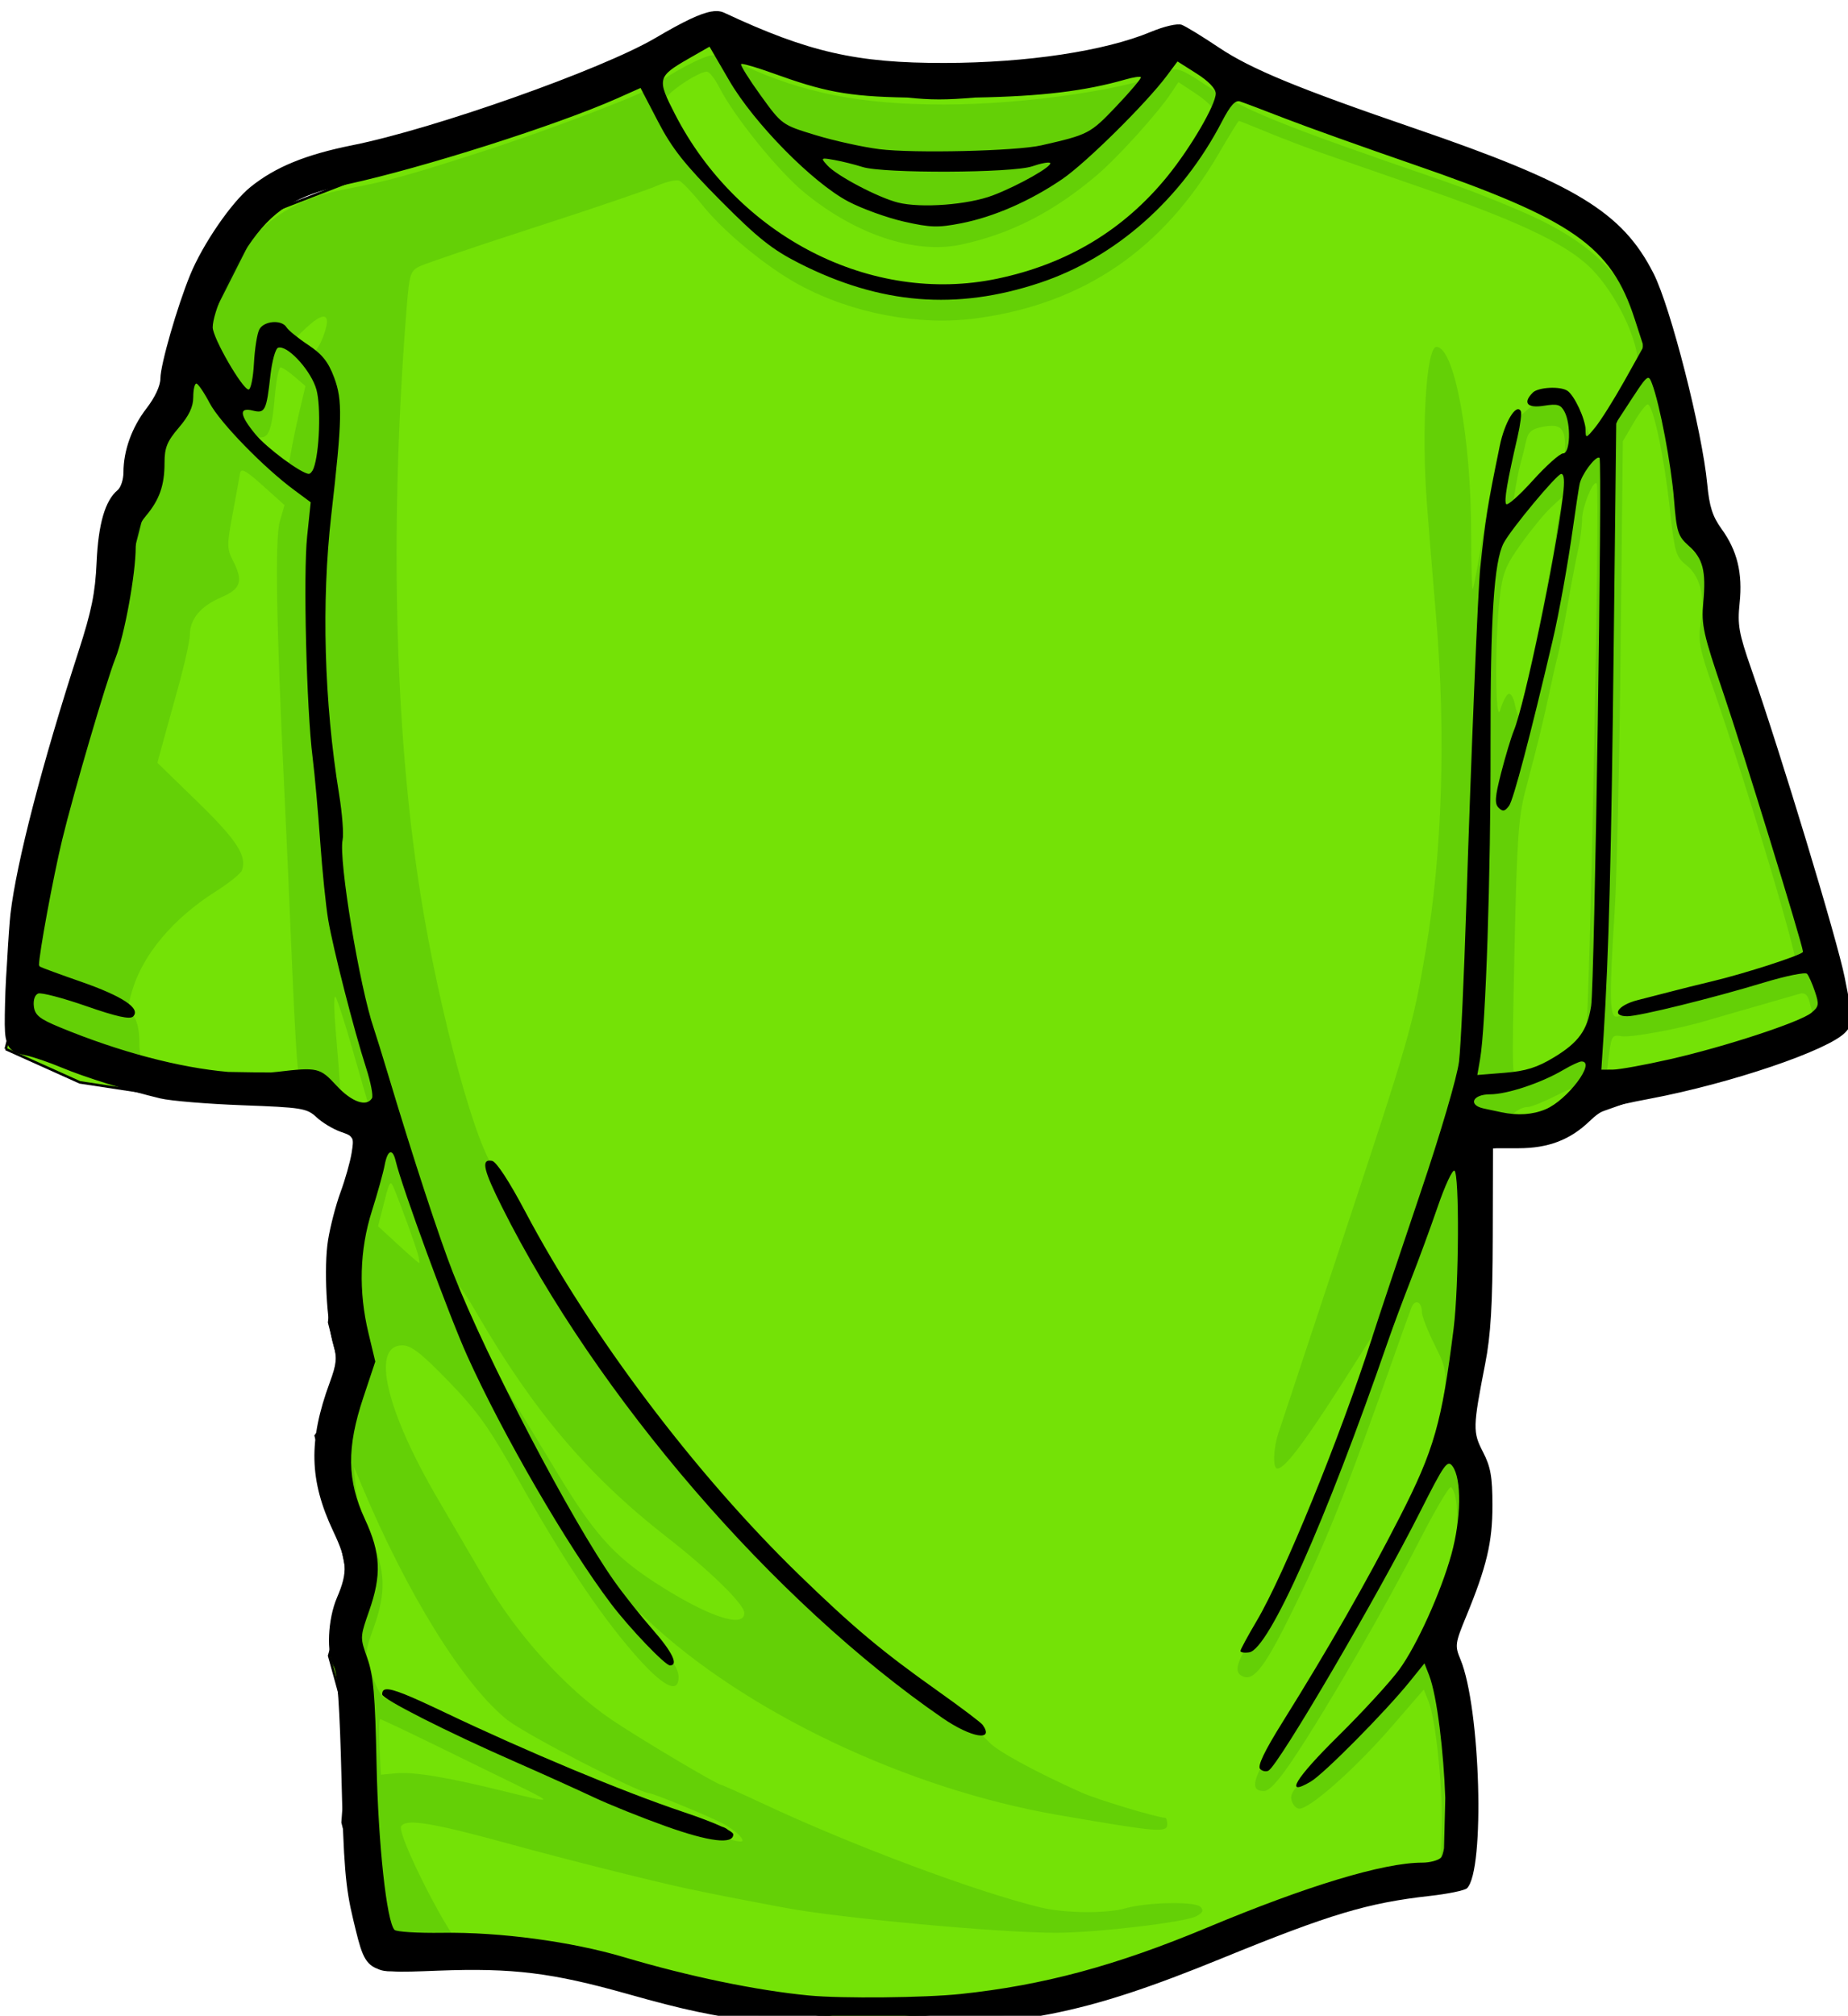 <svg xmlns="http://www.w3.org/2000/svg" height="795.545" width="729.656">
 <title>Light green t-shirt</title>
 <g>
  <title>Layer 1</title>
  <path id="path2825" fill="#74e206" stroke="#000000" stroke-width="1.005px" d="m2.265,414.002l66.508,-260.499l34.584,-68.414l61.187,-23.682l42.566,-13.157l61.187,-28.944l21.283,-2.631l63.848,15.788l47.886,2.631l58.527,-10.525l13.302,-2.631l34.584,23.682l66.508,15.788l55.867,31.576l23.943,31.575l2.66,23.682l15.962,49.995l7.981,26.313l2.661,23.682l42.565,152.616l-77.15,31.576l-37.244,13.156l-26.604,0l-2.66,81.571l-7.981,47.363l13.302,31.576l-21.283,57.889l13.302,26.313l-5.321,47.363c0,0 2.66,-5.262 0,0c-2.66,5.263 -2.66,5.263 -2.66,5.263l-53.207,10.525l-55.867,21.051l-58.527,15.788l-63.848,7.894l-85.13,-15.788l-47.886,-10.526l-58.527,0l-13.302,-52.626l2.66,-36.838l-7.981,-28.944l7.981,-28.945l-7.981,-39.47l-5.32,-18.419l7.981,-10.525l2.66,-13.156l-5.321,-21.051l5.321,-44.732l7.981,-26.313l-15.962,-15.788l-61.188,-2.631l-34.584,-5.263l-29.264,-13.157l0,0l0,-0l0,0z"></path>
  <path id="path1951" opacity="0.15" fill="#087008" d="m281.309,21.815c-3.244,-0.014 -16.755,7.105 -23.125,12.187c-3.608,2.879 -41.346,17.27 -67.281,25.656c-29.333,9.485 -37.744,11.801 -53.469,14.781c-24.619,4.666 -38.647,15.469 -50,38.469c-3.215,6.514 -7.033,16.945 -8.469,23.187c-1.436,6.243 -3.295,12.059 -4.125,12.907c-0.83,0.847 -1.5,4.547 -1.5,8.25c0,6.463 -0.688,7.845 -10.531,21.187c-1.387,1.879 -3.1,8.237 -3.812,14.156c-0.94,7.812 -2.303,11.877 -5.031,14.782c-3.156,3.359 -4.005,6.679 -5.25,20.687c-1.606,18.076 -2.365,21.19 -13.438,56.406c-8.523,27.108 -15.503,53.837 -20.156,77c-3.555,17.695 -6.501,43.813 -5.406,48.094c0.379,1.482 3.731,3.807 7.438,5.156c3.707,1.35 10.827,3.937 15.813,5.75c27.925,10.154 36.867,11.875 65.156,12.532l27.219,0.625l5.688,5.687c4.96,4.96 6.677,5.688 13.718,5.688c4.43,0 8.064,0.518 8.063,1.187c-0.005,3.277 -8.673,35.69 -10.5,39.281c-3.3,6.483 -4.486,27.052 -2.313,39.782c2.914,17.065 2.54,22.889 -2.531,39.687c-5.375,17.804 -4.852,23.68 3.875,43.563c5.814,13.246 6.165,19.782 1.719,31.062c-3.703,9.395 -4.156,18.07 -1.219,23.219c1.378,2.415 2.329,16.161 3,43.25c0.995,40.146 3.906,62.923 8.625,67.781c1.569,1.615 4.267,1.766 11.625,0.594c10.822,-1.724 47.065,0.142 59.844,3.094c4.462,1.03 16.892,4.316 27.594,7.281c19.495,5.401 47.808,11.379 59.968,12.656c3.568,0.375 22.202,0.487 41.375,0.25c28.242,-0.35 38.083,-1.117 51.875,-3.969c28.831,-5.96 43.271,-10.546 74.688,-23.781c34.565,-14.562 59.88,-22.277 79.812,-24.312c8.151,-0.833 11.412,-1.881 12.563,-4.032c2.066,-3.86 1.986,-38.558 -0.125,-54.5c-0.924,-6.976 -3.216,-17.16 -5.094,-22.625l-3.406,-9.906l5.969,-13.937c11.529,-26.843 13.215,-48.04 4.781,-60.469c-3.142,-4.631 -3.854,-7.172 -3.031,-11c9.558,-44.506 11.072,-81.858 4.687,-115.875l-1.031,-5.469l11.156,1.25c20.153,2.278 28.744,-0.01 38.5,-10.281c3.503,-3.688 6.68,-5.181 12.969,-6.031c19.821,-2.682 45.884,-9.45 66.719,-17.344c19.359,-7.336 19.01,-6.726 13.812,-23.875c-1.764,-5.822 -5.468,-18.628 -8.219,-28.438c-6.634,-23.658 -16.205,-54.521 -26.125,-84.187c-7.261,-21.717 -7.987,-25.166 -7.031,-33.406c1.358,-11.696 -1.124,-20.956 -7.031,-26.219c-4.264,-3.8 -4.721,-5.28 -5.719,-19.313c-1.022,-14.369 -7.306,-43.662 -10.781,-50.156c-0.876,-1.636 -1.594,-4.794 -1.594,-7.031c0,-2.237 -1.963,-9.328 -4.344,-15.75c-6.562,-17.703 -18.94,-30.154 -40.156,-40.406c-8.98,-4.34 -26.179,-11.247 -38.219,-15.375c-65.393,-22.422 -78.472,-27.768 -94.875,-38.656c-7.666,-5.089 -10.001,-5.928 -12.781,-4.594c-14.617,7.016 -56.572,13.25 -89.219,13.25c-32.698,-0 -55.625,-4.516 -79.562,-15.656c-4.459,-2.075 -9.757,-3.773 -11.75,-3.781l0,0zm-2.188,6.469c0.938,0 3.167,2.841 4.938,6.312c5.845,11.456 23.105,32.784 33.406,41.281c20.174,16.64 43.733,24.53 61.844,20.688c19.568,-4.152 36.578,-12.829 53.719,-27.375c8.476,-7.193 24.489,-24.945 29.625,-32.813l2.625,-3.969l6.718,4.438c3.695,2.445 6.719,5.189 6.719,6.094c0,3.857 -10.175,21.285 -18.562,31.813c-17.184,21.568 -39.614,34.681 -69,40.344c-35.64,6.867 -68.744,-3.621 -97.063,-30.781c-15.181,-14.56 -31.031,-37.689 -31.031,-45.281c0,-2.281 12.656,-10.75 16.062,-10.75zm210.032,19.437c0.245,0 5.482,2.094 11.625,4.625c6.142,2.531 15.555,6.106 20.906,7.969c5.351,1.863 23.505,8.157 40.344,14c36.04,12.505 54.199,20.949 64.375,29.906c7.866,6.924 16.209,20.934 19.218,32.25c2.057,7.733 1.434,9.426 -10.218,27.907l-6.563,10.406l-2.25,-5.563c-3.505,-8.672 -6.613,-11.218 -13.562,-11.218c-4.976,0 -7.515,1.221 -12.688,6.093c-7.457,7.025 -8.982,11.794 -14.594,45.782c-1.988,12.039 -3.901,22.19 -4.25,22.562c-0.348,0.372 -0.625,-9.323 -0.625,-21.562c0,-38.312 -6.624,-73.969 -13.718,-73.969c-4.057,0 -6.004,32.762 -3.719,62.437c0.955,12.41 1.997,25.228 3.625,44.594c3.874,46.09 2.39,92.872 -4.156,131.313c-5.056,29.683 -6.339,34.193 -33.969,117.406c-12.467,37.545 -23.394,70.511 -24.281,73.25c-1.949,6.015 -2.131,13.656 -0.313,13.656c3.339,0 12.298,-12.348 34.125,-47.031l3.563,-5.656l-1.094,4.843c-1.786,7.808 -9.298,28.818 -20.563,57.563c-12.084,30.837 -18.997,45.951 -26.562,58c-5.92,9.428 -6.628,12.966 -2.875,14.406c4.405,1.69 8.996,-4.613 20.281,-27.812c12.79,-26.293 21.304,-47.775 39.563,-99.719c2.978,-8.472 5.931,-16.663 6.562,-18.219c1.381,-3.405 4.063,-2.193 4.063,1.844c0,1.588 2.312,7.496 5.125,13.125c5.556,11.12 5.556,11.424 -0.188,39.75c-2.857,14.088 -36.22,76.407 -62.781,117.312c-9.026,13.9 -10.227,18.875 -4.563,18.875c2.244,0 6.008,-4.179 12.375,-13.781c13.145,-19.822 35.616,-58.746 48.844,-84.594c6.275,-12.262 11.978,-21.95 12.656,-21.531c2.528,1.562 3.329,13.879 1.5,22.969c-3.824,19.013 -13.776,42.818 -22.531,53.969c-11.946,15.215 -25.196,29.323 -33.687,35.875c-6.406,4.941 -8.665,7.732 -8.313,10.187c0.266,1.855 1.598,3.589 2.938,3.844c3.705,0.705 21.957,-15.367 36.437,-32.063l12.938,-14.937l1.875,4.625c2.989,7.482 5.805,35.829 5.218,52.469l-0.531,15.406l-4.875,0.437c-21.368,1.905 -52.38,11.223 -87.562,26.313c-23.464,10.063 -49.076,18.015 -73.032,22.656c-19.975,3.87 -68.81,5.675 -89.937,3.344c-17.021,-1.878 -43.416,-7.44 -61.594,-13c-20.309,-6.212 -39.84,-9.754 -54.094,-9.781c-6.367,-0.013 -13.06,-0.425 -14.843,-0.907c-4.109,-1.11 -26.313,-44.49 -24.375,-47.625c1.904,-3.08 12.329,-1.378 43.031,7.063c21.937,6.031 57.231,14.891 70.531,17.687c10.952,2.303 19.181,3.919 38.125,7.469c21.766,4.079 84.865,9.878 107,9.844c15.821,-0.025 50.812,-4.156 55.25,-6.531c2.621,-1.403 3.014,-2.33 1.594,-3.75c-2.184,-2.185 -21.073,-1.806 -29.438,0.593c-7.437,2.133 -24.03,1.997 -33.468,-0.281c-25.469,-6.146 -74.154,-24.33 -109.625,-40.937c-8.778,-4.11 -16.254,-7.469 -16.625,-7.469c-1.489,0 -32.516,-18.437 -43.375,-25.781c-17.798,-12.037 -37.3,-33.529 -49.5,-54.5c-5.7,-9.797 -14.24,-24.411 -18.969,-32.469c-20.593,-35.088 -26.542,-60.719 -14.094,-60.719c3.515,0 7.479,3.073 18.281,14.219c11.438,11.801 16.098,18.368 27.375,38.5c17.29,30.864 31.694,52.555 45.438,68.469c11.536,13.357 18,16.838 18,9.687c0,-2.153 -1.577,-5.301 -3.469,-7c-4.196,-3.767 -17.625,-21.033 -17.625,-22.656c0,-0.643 3.818,2.453 8.5,6.875c38.678,36.531 102.743,66.984 162.563,77.281c39.921,6.872 42.968,7.103 42.968,3.5c0,-1.338 -0.381,-2.437 -0.843,-2.437c-2.996,0 -26.918,-7.209 -33.063,-9.969c-18.842,-8.463 -33.659,-16.581 -36.625,-20.063c-1.784,-2.093 -8.351,-7.222 -14.594,-11.406c-59.172,-39.659 -129.326,-120.327 -166.281,-191.219c-5.578,-10.701 -11.74,-21.035 -13.719,-22.968c-7.387,-7.222 -22.391,-62.212 -29.781,-109.188c-10.294,-65.444 -12.163,-146.855 -5.344,-231.812c1.006,-12.526 1.458,-13.908 5.157,-15.688c2.229,-1.073 22.634,-7.981 45.375,-15.344c22.741,-7.363 44.388,-14.713 48.093,-16.344c3.706,-1.631 7.739,-2.566 8.938,-2.062c1.199,0.503 5.313,4.862 9.156,9.656c8.503,10.606 25.368,24.482 38.156,31.407c21.021,11.381 47.418,16.352 70.313,13.218c42.144,-5.768 73.406,-27.147 95.594,-65.312c4.018,-6.911 7.505,-12.563 7.75,-12.562zm-361.813,77.282c2.271,-0.4 2.376,2.453 0.063,8.343c-2.861,7.281 -6.624,8.783 -10.438,4.188c-1.876,-2.26 -1.318,-3.348 4.031,-8.25c2.848,-2.61 4.981,-4.042 6.344,-4.281zm-16.562,20c0.712,0 3.219,1.672 5.562,3.687l4.25,3.656l-2.469,10.532c-1.356,5.787 -2.874,13.249 -3.406,16.593c-0.532,3.345 -1.542,6.094 -2.219,6.094c-1.528,0 -11.593,-10.284 -11.593,-11.844c0,-0.626 1.008,-1.125 2.25,-1.125c3.081,0 4.314,-3.757 5.406,-16.625c0.511,-6.019 1.506,-10.968 2.219,-10.968zm539.781,14.593c2.127,0 6.538,20.731 8.719,40.938c1.874,17.367 2.401,19.211 6.343,22.312c5.584,4.392 7.596,11.981 5.938,22.469c-1.166,7.377 -0.636,10.365 4.406,24.969c14.734,42.679 34.871,110.249 33.313,111.719c-1.661,1.564 -15.485,5.597 -43.969,12.843c-13.748,3.497 -25.966,6.375 -27.156,6.375c-2.648,0 -2.772,-8.135 -0.625,-41.625c0.847,-13.225 1.917,-60.373 2.375,-104.75l0.843,-80.687l4.25,-7.281c2.347,-4.004 4.852,-7.282 5.563,-7.282zm-37.75,8.438c4.158,0.029 5.323,2.584 5.125,9.406c-0.14,4.803 -1.772,7.165 -10.594,15.344l-10.406,9.656l1.031,-7.219c0.566,-3.976 1.612,-9.418 2.344,-12.093c0.732,-2.676 1.779,-6.837 2.312,-9.25c0.768,-3.477 2.186,-4.632 6.813,-5.5c1.296,-0.244 2.415,-0.351 3.375,-0.344zm-517.156,17.687c1.133,-0.009 3.489,1.779 8.125,5.938l8.562,7.687l-1.875,6.469c-1.928,6.721 -1.371,40.68 1.688,103.781c0.821,16.944 2.266,49.263 3.187,71.813c0.921,22.55 2.09,41.654 2.594,42.469c0.504,0.815 -0.532,2.25 -2.281,3.187c-7.768,4.157 -54.313,-0.522 -58.782,-5.906c-1.05,-1.266 -1.874,-5.718 -1.844,-9.906c0.033,-4.571 -0.954,-8.764 -2.438,-10.469c-2.104,-2.419 -2.166,-3.858 -0.438,-9.719c4.239,-14.372 16.248,-28.637 33.031,-39.25c5.179,-3.275 9.821,-7.002 10.312,-8.281c2.145,-5.589 -1.886,-11.881 -17.281,-26.875l-16.062,-15.625l1.688,-6.25c0.932,-3.443 3.815,-13.861 6.406,-23.156c2.591,-9.296 4.719,-18.803 4.719,-21.125c0,-6.176 4.281,-11.295 12.344,-14.75c7.925,-3.397 8.854,-6.421 4.562,-14.719c-2.292,-4.432 -2.276,-6.179 -0.031,-18.156c1.367,-7.291 2.686,-14.519 2.938,-16.063c0.113,-0.692 0.36,-1.09 0.875,-1.094zm534.468,4.938c0.109,-0.004 0.225,0.037 0.313,0.125c1.38,1.38 -2.761,211.44 -4.281,217.187c-1.733,6.551 -8.498,13.13 -17.313,16.813c-3.122,1.304 -7.08,2.375 -8.812,2.375c-3.077,0 -3.133,-1.229 -2.063,-51.5c0.933,-43.818 1.574,-53.275 4.313,-63.625c4.933,-18.642 7.107,-27.511 9.343,-38.125c1.127,-5.351 2.605,-11.919 3.313,-14.594c0.707,-2.675 2.496,-11.778 3.969,-20.25c1.472,-8.472 3.38,-18.48 4.218,-22.219c0.839,-3.739 1.532,-9.042 1.532,-11.812c0,-4.539 3.834,-14.325 5.468,-14.375zm-13.218,5.437l-0.907,4.875c-0.502,2.676 -1.374,8.143 -1.937,12.157c-1.846,13.148 -13.213,68.088 -14.313,69.187c-0.347,0.348 -1.072,-1.609 -1.625,-4.375c-0.553,-2.765 -1.736,-4.58 -2.625,-4.031c-0.888,0.549 -2.299,3.333 -3.125,6.187c-1.985,6.866 -2.201,-27.222 -0.281,-43.781c1.181,-10.188 2.275,-13.002 8.656,-21.906c4.025,-5.615 9.32,-12.021 11.75,-14.25l4.407,-4.063zm94.531,195.938c1.434,-0.111 2.413,0.976 3,3.312c0.546,2.174 1.415,5.046 1.937,6.407c0.628,1.636 -0.646,3.301 -3.75,4.906c-7.766,4.016 -34.199,12.363 -52.312,16.531c-19.531,4.494 -25.938,4.933 -25.938,1.75c0,-1.213 0.453,-5.474 1,-9.469c0.898,-6.545 1.352,-7.187 4.782,-6.531c3.545,0.678 22.846,-2.861 33.937,-6.219c2.676,-0.81 11.443,-3.328 19.469,-5.625c8.026,-2.297 15.793,-4.549 17.25,-4.968c0.224,-0.065 0.42,-0.078 0.625,-0.094zm-579.125,1.281c0.033,-0.015 0.055,-0.005 0.094,0.031c0.625,0.577 3.699,10.046 6.843,21.063c3.145,11.017 6.124,21.314 6.594,22.875c0.608,2.016 -0.063,2.844 -2.281,2.844c-5.766,0 -8.893,-3.838 -9.313,-11.438c-0.219,-3.963 -0.975,-13.786 -1.687,-21.812c-0.668,-7.525 -0.755,-13.339 -0.25,-13.563zm491.594,35.156c0.483,-0.07 0.75,-0.015 0.75,0.188c0,2.599 -8.354,11.517 -13.094,13.969c-5.487,2.837 -13.828,3.104 -15.438,0.5c-1.277,-2.068 3.509,-6.25 7.157,-6.25c1.279,0 6.605,-2.182 11.843,-4.844c3.929,-1.997 7.331,-3.353 8.782,-3.563zm-469.594,38.532c0.393,0.033 0.787,0.892 1.375,2.312c2.609,6.305 8.138,21.487 9.281,25.531c0.567,2.007 0.783,3.629 0.5,3.594c-0.283,-0.035 -4.033,-3.314 -8.344,-7.281l-7.843,-7.219l2.375,-9.344c1.383,-5.454 2.001,-7.649 2.656,-7.593zm26.937,40.687c0.615,0.208 3.495,4.541 7.282,11.063c22.212,38.255 43.929,63.81 74.531,87.687c17.49,13.646 30.812,26.66 30.812,30.125c0,6.3 -14.675,1.303 -35.218,-12c-16.352,-10.589 -24.282,-19.516 -38.782,-43.562c-7.199,-11.939 -16.167,-26.676 -19.906,-32.75c-6.573,-10.681 -16.416,-31.715 -18.75,-40.032c-0.117,-0.418 -0.11,-0.579 0.031,-0.531zm-41.562,71.063l3.062,7.312c17.968,42.916 40.359,78.992 57.532,92.688c7.066,5.635 52.044,28.888 55.906,28.906c1.612,0.007 22.995,8.785 29.031,11.906c2.651,1.371 5.779,3.635 6.938,5.031c3.044,3.668 0.695,3.143 -24.219,-5.156c-19.21,-6.399 -63.92,-25.256 -93.656,-39.531c-10.92,-5.242 -20.834,-9.531 -22.032,-9.531c-1.197,0 -3.536,-4.052 -5.218,-9c-3.052,-8.98 -3.068,-9.027 0.531,-19.063c5.001,-13.945 4.672,-22.806 -1.313,-35.594c-2.703,-5.776 -5.262,-14.416 -5.718,-19.218l-0.844,-8.75zm10.437,99.718c0.397,0 10.102,4.588 21.563,10.188c11.461,5.599 26.311,12.859 33,16.125c14.055,6.862 13.823,6.95 -5.688,2.125c-21.969,-5.433 -35.419,-7.699 -42.375,-7.094l-6.25,0.563l-0.5,-10.969c-0.263,-6.02 -0.146,-10.938 0.25,-10.938z"></path>
  <path id="path1949" fill="#000000" d="m283.239,4.377c-0.341,-0.016 -0.692,0.008 -1.063,0.031c-0.022,-0 -0.04,0 -0.062,0c-0.286,-0.001 -0.62,0.06 -0.969,0.125c-0.039,0.007 -0.085,-0.008 -0.125,0c-4.456,0.705 -11.091,3.904 -22.313,10.5c-21.093,12.398 -87.246,35.797 -119.437,42.25c-18.602,3.729 -30.52,8.605 -40.344,16.5c-7.495,6.023 -18.815,22.48 -23.812,34.625c-5.128,12.461 -11.781,35.587 -11.781,40.906c0,2.944 -2.123,7.489 -5.531,11.907c-5.768,7.475 -9.047,16.61 -9.062,25.218c-0.005,2.79 -1.026,5.927 -2.281,6.969c-4.952,4.11 -7.64,13.316 -8.312,28.469c-0.541,12.18 -2.019,19.358 -7.156,35.219c-14.437,44.575 -24.446,83.18 -26.844,103.437c-0.341,2.883 -0.878,10.434 -1.344,18.813c-0.021,0.368 -0.042,0.691 -0.062,1.062c-0.243,3.669 -0.473,7.314 -0.594,10.656c-0.139,3.86 -0.207,6.876 -0.25,9.438c-0.098,5.832 0.086,8.812 0.75,10.531c0.011,0.039 0.02,0.087 0.031,0.125c1.065,3.611 3.353,4.479 7.656,5.375c2.837,0.591 9.158,2.762 14.063,4.813c9.109,3.809 25.875,9.026 38.938,12.156c4.013,0.962 18.583,2.175 32.406,2.687c23.498,0.872 25.417,1.177 29.25,4.75c2.254,2.102 6.532,4.685 9.5,5.719c1.594,0.556 2.71,0.947 3.468,1.438c0.012,0.007 0.02,0.024 0.032,0.031c0.458,0.355 0.807,0.79 1.093,1.281c0.427,1.082 0.209,2.694 -0.25,5.563c-0.566,3.543 -2.55,10.562 -4.406,15.593c-1.856,5.032 -4.049,13.525 -4.906,18.875c-1.71,10.674 -0.596,32.303 2.156,41.532c1.446,4.846 1.187,7.396 -1.469,14.593c-8.501,23.039 -8.122,38.706 1.375,58.782c5.571,11.775 5.808,16.033 1.469,26.156c-3.657,8.532 -4.251,21.949 -1.219,27.281c1.374,2.416 2.326,16.412 3,44.063c0.835,34.214 1.536,42.91 4.625,55.718c2.925,12.128 4.012,17.329 9.469,19.375c0.032,0.012 0.062,0.02 0.094,0.032c1.543,0.766 3.399,1.072 5.687,1.031c4.273,0.291 10.069,0.033 18.344,-0.281c29.4,-1.115 44.982,0.809 74.688,9.187c22.45,6.332 32.888,8.541 52.312,11.156c1.834,0.247 5.209,0.498 9.406,0.719c1.023,0.222 1.747,0.435 1.875,0.563c0.526,0.525 11.398,0.549 25.438,0.312c0.126,0.002 0.249,-0.002 0.375,0c2.498,0.038 5.013,0.045 7.5,0.063c57.923,0.402 82.908,-4.464 137.812,-26.875c42.74,-17.446 57.491,-21.866 82.157,-24.625c7.161,-0.802 13.753,-2.16 14.625,-3.032c7.16,-7.16 5.313,-71.356 -2.594,-90.281c-2.262,-5.413 -2.133,-6.354 2.219,-16.906c8.134,-19.726 10.42,-29.388 10.406,-43.969c-0.011,-11.178 -0.707,-15.148 -3.719,-20.969c-4.095,-7.913 -4.055,-9.757 0.875,-34.968c2.16,-11.047 2.892,-23.162 2.969,-49.782l0.094,-35.062l1.562,-0.094l8.375,0c11.834,0 20.431,-3.246 28.156,-10.656c5.038,-4.832 7.705,-5.84 23.782,-8.875c32.034,-6.048 70.67,-19.157 77.25,-26.219c0.802,-0.86 1.385,-1.57 1.781,-2.406c0.01,-0.02 0.022,-0.042 0.031,-0.063c0.636,-0.959 0.938,-1.914 0.938,-2.875c0,-0.772 -0.349,-2.65 -0.907,-5.156c-0.434,-2.723 -1.129,-6.261 -2.125,-11.25c-2.962,-14.84 -25.206,-88.229 -36.843,-121.594c-4.943,-14.17 -5.524,-17.468 -4.625,-26.031c1.243,-11.843 -0.931,-20.73 -7.125,-29.281c-3.574,-4.934 -4.829,-8.886 -5.657,-17.688c-1.968,-20.922 -14.43,-69.821 -21.187,-83.125c-12.348,-24.31 -30.801,-35.503 -94.719,-57.406c-45.816,-15.7 -64.265,-23.304 -76.875,-31.75c-6.489,-4.347 -13.109,-8.408 -14.719,-9c-1.674,-0.616 -6.872,0.579 -12.156,2.781c-18.213,7.591 -48.836,12.21 -81.406,12.281c-34.806,0.076 -53.819,-4.255 -87.063,-19.813c-0.809,-0.379 -1.698,-0.608 -2.718,-0.656l0,0l0,0zm-3.125,14.062c0.011,0.005 0.019,-0.006 0.031,0c0.01,0.005 0.02,0.026 0.031,0.031l7.75,13.312c9.792,16.853 32.951,40.348 47.031,47.75c5.368,2.822 15.21,6.39 21.875,7.906c10.489,2.385 13.524,2.467 22.657,0.688c12.857,-2.506 27.287,-8.801 39.968,-17.469c9.392,-6.419 33.212,-29.978 41.282,-40.813l4.187,-5.594l7.531,4.781c4.675,2.953 7.561,5.966 7.563,7.875c0.004,4.412 -9.781,21.193 -18.969,32.531c-17.248,21.285 -39.657,34.78 -67.375,40.563c-49.621,10.352 -102.3,-16.559 -127.187,-64.969c-7.146,-13.899 -6.929,-14.789 5.375,-21.875l8.25,-4.719l0,0zm12.875,6.812c1.395,0.084 6.319,1.547 11.906,3.562c20.163,7.273 29.339,9.265 53.344,9.688c9.319,0.972 15.285,0.972 26.718,0c26.339,-0.471 43.492,-2.57 59.375,-7.125c3.019,-0.866 5.775,-1.288 6.125,-0.938c0.351,0.35 -3.982,5.505 -9.625,11.438c-10.396,10.931 -11.051,11.252 -29.718,15.5c-9.865,2.245 -50.353,3.204 -63.907,1.5c-6.61,-0.831 -17.948,-3.345 -25.218,-5.562c-13.184,-4.021 -13.262,-4.04 -21.657,-15.656c-4.63,-6.407 -8.092,-11.97 -7.718,-12.344c0.046,-0.047 0.175,-0.074 0.375,-0.062zm-40.094,9.469c0.012,0.001 0.019,0.029 0.031,0.031l6.906,13.25c5.521,10.611 10.52,16.934 24.782,31.281c14.559,14.646 20.274,19.196 30.843,24.563c32.117,16.307 62.148,18.753 95.157,7.75c29.99,-9.997 55.989,-33.028 71.906,-63.719c3.212,-6.193 5.198,-8.429 7.062,-7.844c1.431,0.449 9.56,3.531 18.032,6.812c8.472,3.282 30.993,11.33 50.062,17.906c63.465,21.885 78.451,32.339 87.781,61.219l3.157,9.718c0.02,0.34 0.033,0.691 0.031,1c-0.002,0.234 -0.056,0.511 -0.125,0.844l-7.156,12.813c-4.181,7.448 -9.329,15.639 -11.438,18.218c-3.732,4.564 -3.849,4.598 -3.906,0.969c-0.065,-4.185 -4.405,-13.492 -7.156,-15.312c-2.845,-1.882 -11.517,-1.421 -13.657,0.718c-4.075,4.076 -2.219,6.247 4.407,5.188c5.317,-0.85 6.602,-0.475 8.093,2.312c2.666,4.982 2.294,16.5 -0.531,16.5c-1.267,0 -6.655,4.801 -11.969,10.688c-5.313,5.887 -10.052,10.086 -10.531,9.312c-0.853,-1.38 0.4,-8.744 4.5,-26.5c1.133,-4.904 1.704,-9.491 1.281,-10.218c-1.832,-3.153 -6.394,4.428 -8.312,13.812c-4.897,23.956 -5.641,28.636 -7.688,48.063c-0.905,8.591 -3.616,74.198 -5.5,133.187c-0.896,28.092 -2.182,55.829 -2.875,61.625c-0.721,6.031 -7.243,28.214 -15.25,51.875c-7.694,22.741 -16.347,48.645 -19.218,57.563c-12.608,39.151 -34.631,93.138 -45.438,111.375c-3.527,5.952 -6.406,11.269 -6.406,11.843c0,0.575 1.553,0.817 3.469,0.532c7.702,-1.146 30.015,-51.145 54.843,-122.938c2.005,-5.796 6.085,-16.732 9.063,-24.312c2.978,-7.581 7.731,-20.515 10.562,-28.75c2.832,-8.236 5.778,-14.579 6.563,-14.094c2.001,1.237 1.777,45.509 -0.313,62.219c-4.655,37.235 -7.727,48.01 -21.187,74.312c-13.078,25.555 -28.201,52.012 -46.406,81.156c-7.152,11.449 -9.948,17.303 -8.813,18.438c0.914,0.914 2.419,1.196 3.344,0.625c4.233,-2.616 43.107,-68.989 59.844,-102.156c9.57,-18.967 10.792,-20.657 12.781,-17.938c3.656,5.001 3.435,20.675 -0.469,34.813c-4.111,14.89 -13.662,35.977 -20.562,45.406c-3.59,4.905 -14.471,16.763 -24.188,26.344c-16.919,16.682 -21.409,24.168 -10.75,17.875c5.22,-3.082 29.313,-27.415 38.969,-39.344l5.906,-7.313l1.813,4.625c3.25,8.393 5.771,30.695 6.406,48.344c-0.001,0.147 0.001,0.291 0,0.438c-0.013,1.348 -0.058,2.688 -0.094,4.031l-0.406,15.531l0,0.031c-0.304,1.887 -0.718,3.187 -1.25,3.719c-1.07,1.07 -4.395,1.938 -7.375,1.938c-15.194,0 -45.306,9.093 -84.719,25.562c-36.184,15.121 -64.906,22.842 -97.562,26.281c-14.145,1.49 -46.861,1.816 -59.719,0.594c-20.692,-1.967 -47.525,-7.523 -73.219,-15.156c-20.705,-6.151 -48.93,-9.93 -71.625,-9.594c-9.656,0.143 -18.166,-0.378 -18.906,-1.156c-3.125,-3.285 -6.46,-34.087 -7.094,-65.531c-0.541,-26.872 -1.241,-34.914 -3.625,-41.625c-1.396,-3.93 -2.134,-6.054 -2.125,-8.282c0.012,-0.315 0.039,-0.648 0.063,-0.968c0.005,-0.073 0.025,-0.146 0.031,-0.219c0.249,-2.137 1.131,-4.693 2.687,-9.125c5.033,-14.328 4.647,-22.837 -1.625,-36.344c-7.071,-15.228 -7.243,-28.241 -0.625,-48.031l4.719,-14.156l-2.687,-11.219c-3.978,-16.479 -3.522,-32.859 1.343,-48.188c2.228,-7.02 4.485,-15.148 5.032,-18.062c1.152,-6.144 3.132,-6.895 4.375,-1.656c2.41,10.167 21.09,61.028 28.187,76.75c14.071,31.17 39.554,75.102 56.844,97.968c7.209,9.534 21.35,24.313 23.25,24.313c3.495,0 0.95,-5.301 -6.781,-14.094c-4.555,-5.18 -11.399,-13.774 -15.188,-19.125c-16.9,-23.866 -50.422,-87.919 -63.656,-121.625c-5.43,-13.828 -15.838,-45.609 -25.5,-77.812c-2.408,-8.027 -5.016,-16.427 -5.781,-18.657c-5.648,-16.442 -13.978,-66.709 -12.344,-74.5c0.48,-2.287 -0.144,-10.357 -1.375,-17.937c-5.931,-36.526 -7.021,-75.945 -3.094,-110.25c4.355,-38.041 4.491,-45.266 1.125,-54.281c-2.308,-6.181 -4.721,-9.193 -10.281,-12.875c-3.993,-2.645 -7.818,-5.771 -8.531,-6.938c-1.907,-3.118 -8.897,-2.561 -10.719,0.844c-0.867,1.619 -1.821,7.637 -2.125,13.375c-0.304,5.738 -1.258,10.379 -2.125,10.344c-2.448,-0.101 -14.156,-20.383 -14.156,-24.532c0,-5.679 6.795,-21.381 13.688,-31.656c9.834,-14.661 18.909,-20.368 39.438,-24.812c29.537,-6.395 82.792,-23.325 106.531,-33.875l9.25,-4.125l0,0zm72.562,27.875c0.658,-0.031 1.932,0.179 3.938,0.531c3.042,0.535 8.066,1.796 11.187,2.781c8.269,2.61 59.243,2.395 67,-0.281c3.404,-1.174 6.576,-1.769 7.032,-1.312c1.189,1.189 -12.566,8.978 -22.563,12.781c-9.821,3.737 -28.364,5.138 -37.5,2.844c-7.827,-1.966 -24.18,-10.57 -27.906,-14.688c-1.683,-1.86 -2.283,-2.604 -1.188,-2.656zm-214.906,74.531c4.047,0.153 12.414,9.59 14.375,16.594c1.885,6.731 1.222,25.04 -1.125,31.156c-0.454,1.182 -1.301,2.142 -1.875,2.125c-2.963,-0.088 -16.61,-10.193 -21.062,-15.594c-6.284,-7.623 -6.64,-10.775 -1.062,-9.375c4.844,1.216 5.404,0.103 6.969,-13.906c0.631,-5.652 2,-10.564 3.031,-10.906c0.228,-0.076 0.48,-0.104 0.75,-0.094zm540.25,12c0.583,0.034 0.958,0.91 1.5,2.344c3.029,8.009 7.563,31.898 8.656,45.625c1.018,12.772 1.546,14.5 5.719,18.218c5.741,5.116 6.983,9.87 5.844,22.438c-0.81,8.936 -0.044,12.324 7.969,35.906c7.681,22.607 31.018,98.377 31.375,101.813c-0.013,0.094 -0.004,0.187 -0.032,0.281c-1.328,1.462 -22.764,8.397 -35.593,11.469c-5.797,1.388 -13.098,3.203 -16.219,4.031c-3.121,0.827 -9.139,2.373 -13.375,3.437c-7.913,1.988 -10.756,6.375 -4.125,6.375c4.682,0 33.516,-7.105 53.781,-13.25c8.802,-2.668 16.525,-4.24 17.188,-3.5c0.663,0.741 2.076,3.91 3.125,7.032c1.703,5.067 1.537,5.954 -1.438,8.375c-4.527,3.684 -34.201,13.409 -55.969,18.343c-9.809,2.224 -19.876,4.055 -22.375,4.063l-4.562,0.031l0.875,-13.375c2.049,-31.726 3.071,-70.735 4,-153.656l1,-87.938c0.166,-0.392 0.354,-0.799 0.562,-1.25l5.75,-8.812c3.817,-5.81 5.373,-8.057 6.344,-8zm-573.281,2.25c0.67,0 3.022,3.457 5.25,7.687c4.051,7.692 21.473,25.57 33.531,34.438l6.375,4.719l-1.406,13.468c-1.575,14.87 -0.256,68.156 2.156,87.219c0.846,6.689 2.181,21.657 3,33.25c0.819,11.594 2.252,25.462 3.156,30.813c1.923,11.38 10.18,43.643 14.969,58.468c1.836,5.683 2.88,11.082 2.313,12c-2.178,3.525 -8.048,1.445 -13.969,-4.968c-6.577,-7.124 -7.439,-7.336 -23.375,-5.469c-0.839,0.098 -1.721,0.18 -2.594,0.25l-7.219,-0.063c-3.694,-0.041 -6.803,-0.1 -9.656,-0.156c-19.177,-1.669 -42.689,-7.805 -66.469,-17.625c-7.99,-3.299 -9.797,-4.781 -10.219,-8.25c-0.302,-2.483 0.408,-4.559 1.719,-5.062c1.226,-0.471 9.757,1.762 18.969,4.968c11.931,4.153 17.26,5.334 18.5,4.094c3.157,-3.157 -4.134,-7.996 -20.656,-13.75c-8.145,-2.836 -15.037,-5.363 -16.187,-5.937c-0.121,-0.191 -0.226,-0.392 -0.312,-0.594c-0.043,-4.102 5.581,-34.701 9.156,-49.469c4.465,-18.44 17.326,-62.256 21.031,-71.656c3.58,-9.083 7.993,-33.263 8,-43.813c0.004,-5.689 1.022,-8.767 4.031,-12.343c5.345,-6.353 7.344,-12.033 7.344,-20.875c0,-6.043 0.983,-8.509 5.656,-13.969c4.015,-4.691 5.688,-8.192 5.688,-12c0,-2.961 0.548,-5.375 1.219,-5.375zm553.75,29.219c0.112,0.013 0.202,0.045 0.281,0.125c1.196,1.195 -1.967,207.658 -3.312,216.281c-1.496,9.584 -4.961,14.393 -14.625,20.25c-6.689,4.054 -11.156,5.455 -19.5,6.125l-10.813,0.875l1.094,-6.313c2.227,-12.805 4.222,-72.634 4.125,-123.875c-0.095,-50.152 1.358,-72.518 5.187,-79.75c2.957,-5.583 21.028,-27.281 22.719,-27.281c1.169,0 1.392,2.857 0.688,8.531c-3.1,24.982 -15.068,82.205 -19.407,92.813c-1.094,2.675 -3.335,10.154 -5,16.625c-2.434,9.464 -2.645,12.158 -1,13.781c1.634,1.612 2.461,1.472 4.125,-0.781c1.714,-2.32 8.357,-27.464 17.219,-65.281c2.539,-10.834 5.992,-30.045 8.031,-44.594c1.063,-7.58 2.231,-15.248 2.594,-17.031c0.767,-3.766 5.912,-10.693 7.594,-10.5zm-6.844,238.312c5.922,0 -5.553,15.268 -14.187,18.875c-5.116,2.138 -10.949,2.542 -17.5,1.156c-1.784,-0.377 -4.9,-1.04 -6.907,-1.468c-6.301,-1.345 -4.423,-5.594 2.469,-5.594c6.764,0 20.207,-4.474 28.938,-9.625c3.122,-1.842 6.346,-3.344 7.187,-3.344zm-430.937,39.125c-3.487,-0.186 -2.278,4.316 4.593,18.063c37.48,74.977 107.393,156.079 174.125,201.968c11.293,7.766 20.533,9.314 15.782,2.657c-0.656,-0.918 -8.687,-6.978 -17.844,-13.469c-21.96,-15.567 -33.242,-25.01 -54.469,-45.594c-41.049,-39.805 -82.442,-94.642 -108.312,-143.531c-6.28,-11.868 -11.362,-19.666 -13.094,-20c-0.274,-0.053 -0.549,-0.081 -0.781,-0.094zm-40.969,208.656c-1.216,0.099 -1.625,0.799 -1.625,2c0,1.834 25.544,14.782 52.406,26.563c10.853,4.76 24.851,11.087 31.094,14.031c6.242,2.944 19.011,8.062 28.375,11.406c17.312,6.184 26.75,7.337 26.75,3.25c0,-0.431 -0.789,-1.049 -2.125,-1.812c-0.022,-0.019 -0.04,-0.044 -0.063,-0.063c-0.584,-0.481 -1.374,-0.892 -2.187,-1.125c-0.032,-0.009 -0.062,-0.022 -0.094,-0.031c-3.459,-1.614 -8.801,-3.647 -15.812,-6c-23.112,-7.757 -61.205,-23.647 -93.438,-39c-14.11,-6.72 -20.605,-9.436 -23.281,-9.219z"></path>
 </g>
</svg>